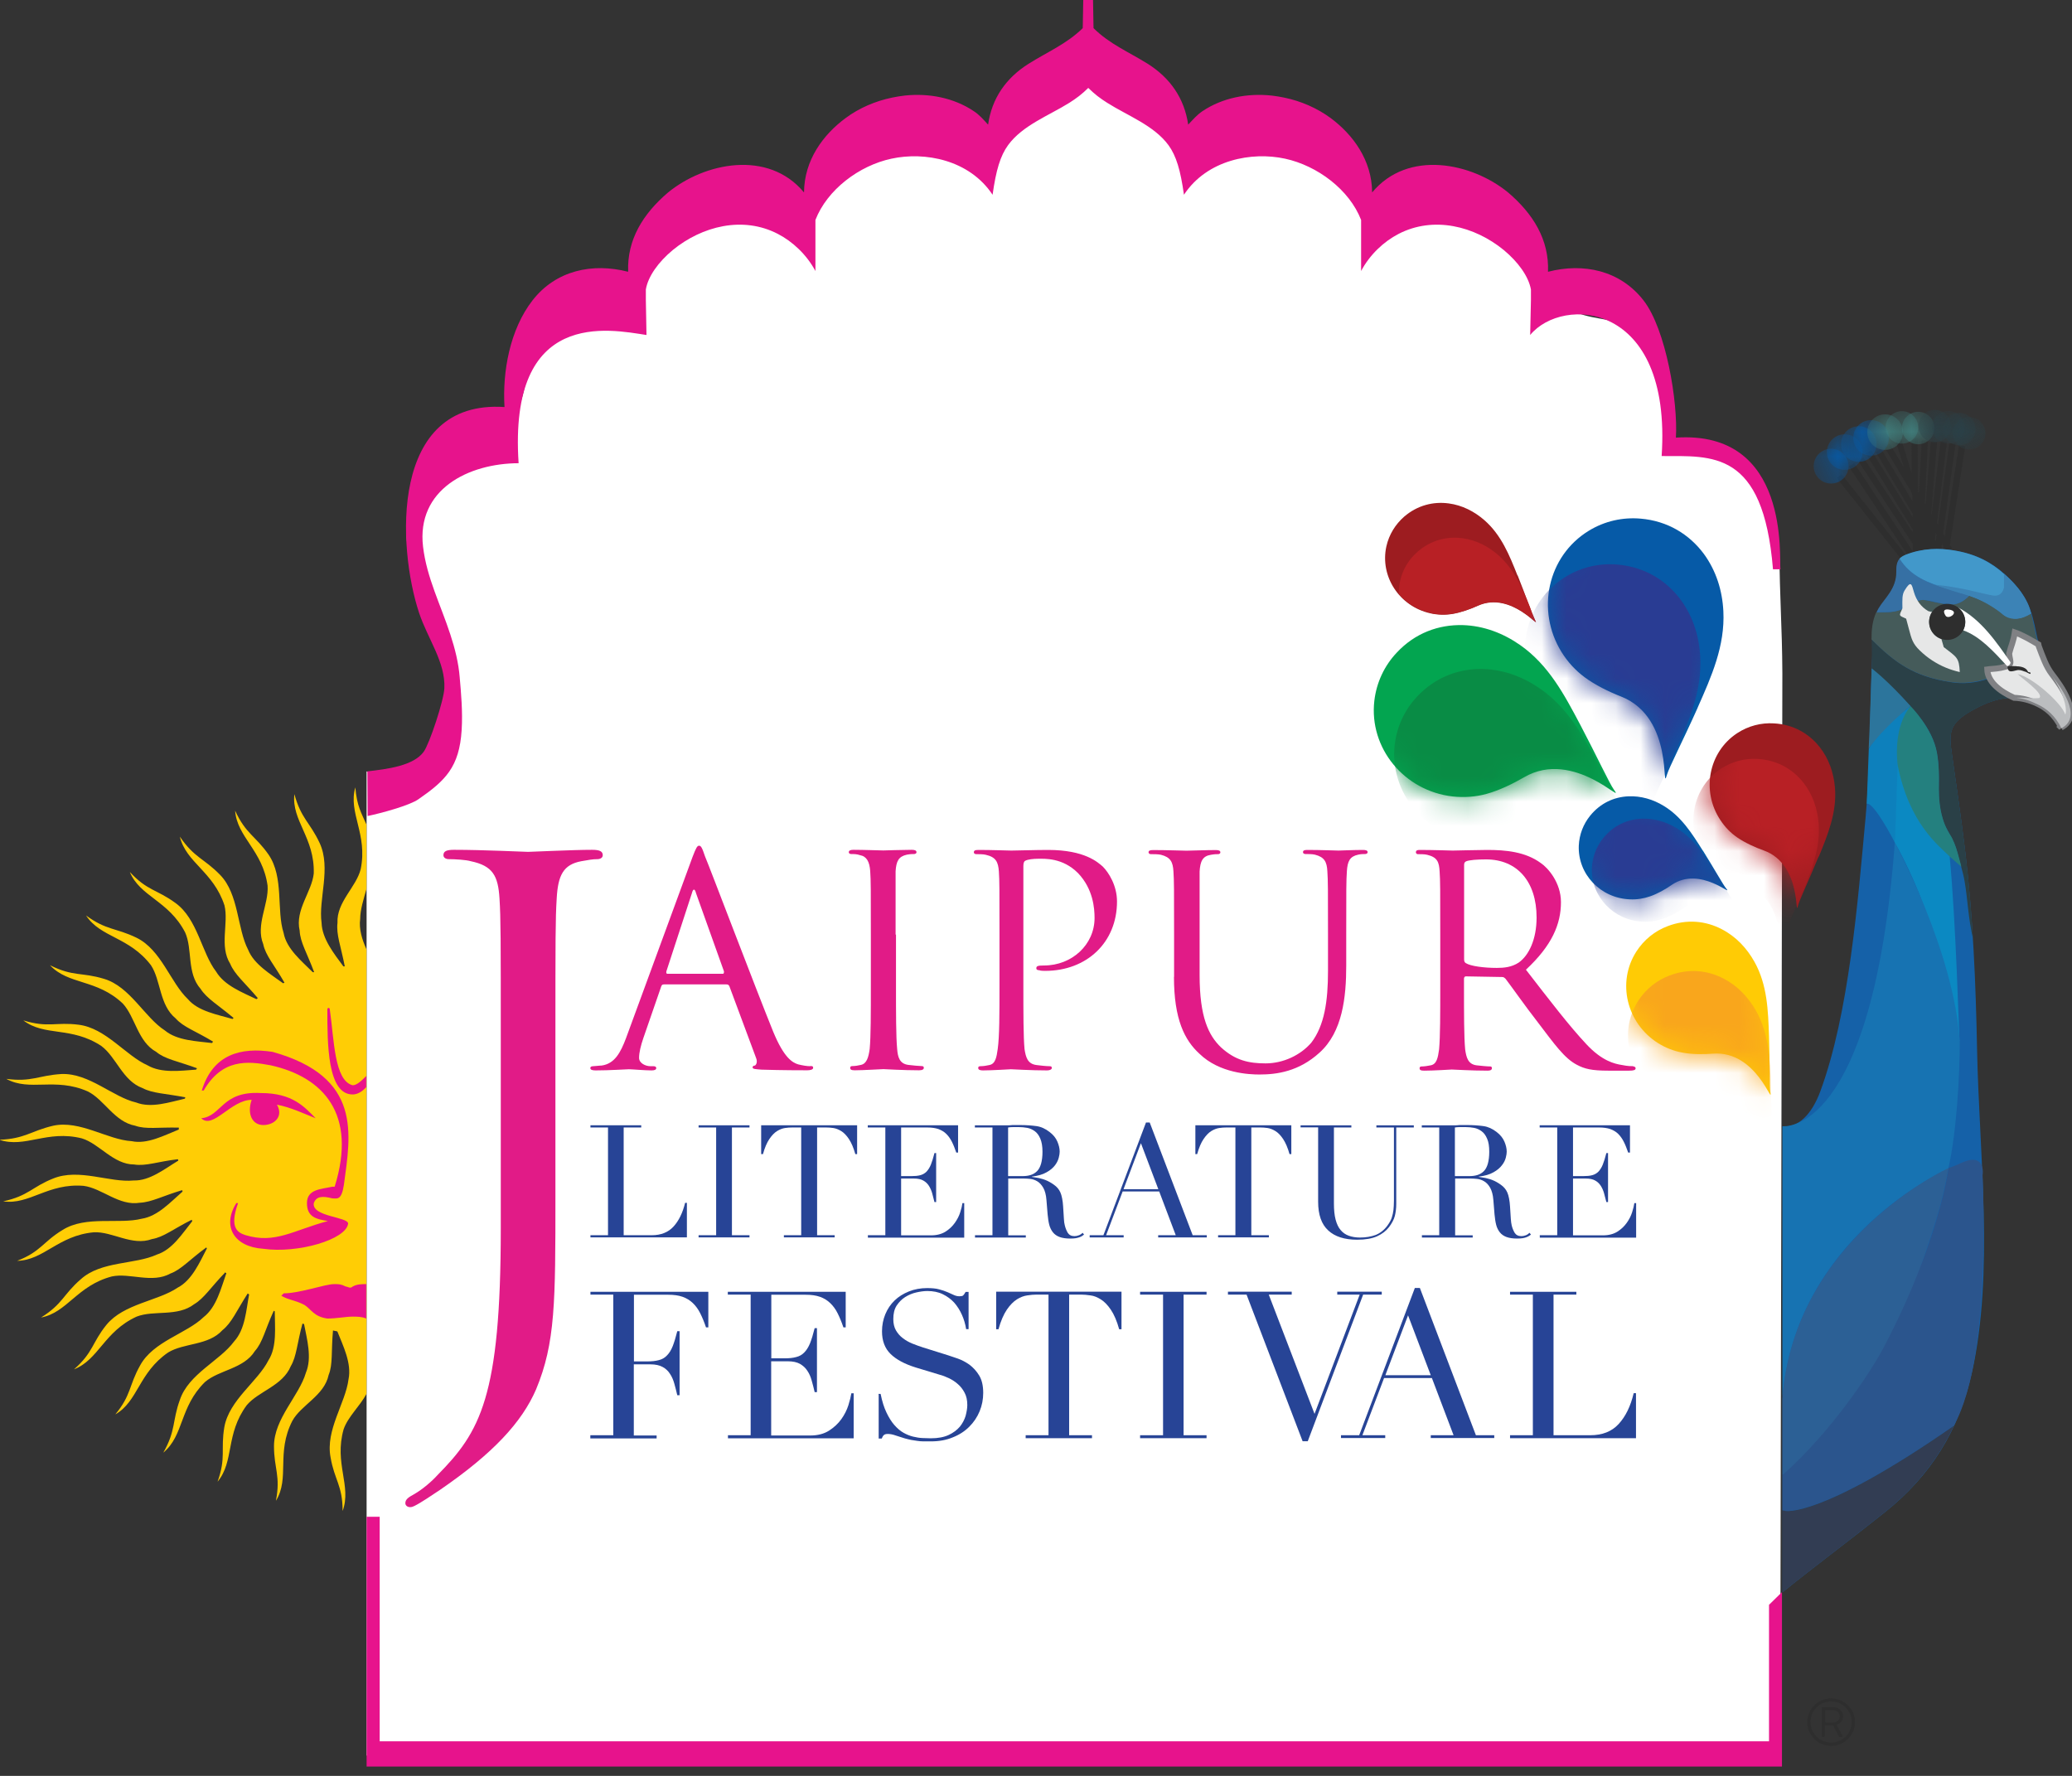 <svg xmlns="http://www.w3.org/2000/svg" width="84" height="72" viewBox="0 0 84 72" fill="none"><rect x="0" y="0" width="84" height="72" fill="#333333" stroke="none"/><g clip-path="url(#clip0_1410_4515)"><path fill-rule="evenodd" clip-rule="evenodd" d="M15.85 31.72C17.556 31.388 18.326 29.287 18.081 27.57C17.837 25.852 16.927 24.296 16.584 22.594C16.24 20.892 16.734 18.77 18.357 18.158C18.96 17.93 19.652 17.94 20.203 17.603C21.872 16.571 20.91 13.333 22.699 12.524C23.172 12.311 23.724 12.348 24.207 12.166C25.252 11.772 25.658 10.553 26.334 9.665C27.327 8.358 29.127 7.71 30.728 8.088C31.196 8.197 31.68 8.384 32.132 8.239C32.522 8.114 32.793 7.767 33.069 7.466C34.239 6.195 35.96 5.448 37.686 5.458C38.747 5.463 39.917 5.712 40.786 5.11C41.581 4.56 41.873 3.445 42.72 2.983C43.656 2.475 44.821 2.994 45.658 3.653C46.496 4.311 47.276 5.142 48.321 5.344C48.997 5.474 49.694 5.318 50.38 5.292C52.367 5.204 54.369 6.247 55.435 7.922C55.643 8.254 55.835 8.617 56.168 8.82C57 9.323 58.009 8.529 58.976 8.472C60.099 8.405 61.015 9.344 61.649 10.273C62.284 11.201 62.892 12.259 63.932 12.68C64.691 12.986 65.601 12.908 66.277 13.37C67.406 14.143 67.213 16.566 67.775 17.811C68.072 18.459 68.581 18.081 69.231 18.387C69.746 18.63 70.734 18.926 71.14 19.326C71.665 19.839 72.138 21.582 72.138 22.314C72.148 24.28 72.247 25.333 72.258 27.3L72.169 71.175H14.862V31.274L15.85 31.715V31.72Z" fill="white"></path><path fill-rule="evenodd" clip-rule="evenodd" d="M72.18 23.076C72.117 22.666 72.601 17.431 67.942 17.743C68.03 16.311 67.546 13.359 66.631 12.181C65.685 10.962 64.197 10.646 62.757 11.019C62.809 9.717 62.148 8.664 61.145 7.808C59.668 6.594 57.078 6.054 55.627 7.802C55.617 6.49 54.847 5.457 53.948 4.788C53.391 4.378 52.741 4.098 52.065 3.958C51.899 3.922 51.727 3.896 51.556 3.875C50.578 3.771 49.569 3.958 48.747 4.508C48.519 4.664 48.373 4.84 48.17 5.053C48.014 3.984 47.442 3.164 46.532 2.588C45.762 2.106 44.987 1.79 44.332 1.141L44.312 -0.011H44.114H43.916L43.895 1.141C43.24 1.784 42.46 2.106 41.696 2.588C40.781 3.164 40.209 3.989 40.058 5.053C39.855 4.835 39.709 4.659 39.48 4.508C38.659 3.958 37.65 3.771 36.672 3.875C36.501 3.896 36.329 3.922 36.163 3.958C35.487 4.098 34.831 4.378 34.28 4.788C33.375 5.457 32.606 6.485 32.595 7.802C31.144 6.054 28.555 6.594 27.078 7.808C26.074 8.664 25.414 9.717 25.466 11.019C24.02 10.646 22.538 10.957 21.586 12.181C20.671 13.359 20.364 15.071 20.453 16.503C15.788 16.192 16.11 22.189 16.989 24.845C17.343 25.909 18.066 26.853 18.014 27.906C17.993 28.394 17.421 30.137 17.177 30.479C16.766 31.045 15.72 31.18 14.894 31.273L14.904 33.084C15.45 32.97 16.604 32.658 16.963 32.404C18.055 31.647 18.622 31.102 18.716 29.598C18.763 28.85 18.69 28.077 18.638 27.476C18.591 26.874 18.445 26.298 18.258 25.727C17.863 24.513 17.301 23.424 17.151 22.168C16.875 19.844 18.991 18.786 21.025 18.78C20.604 12.482 24.717 13.354 26.209 13.582L26.183 12.171V11.735C26.272 11.206 26.693 10.62 27.275 10.137C28.461 9.167 30.115 8.747 31.534 9.483C32.138 9.795 32.705 10.329 33.058 10.988V8.918C33.531 7.694 34.826 6.713 36.142 6.433C37.483 6.142 39.293 6.469 40.24 7.896C40.38 6.9 40.552 6.319 40.869 5.883C41.456 5.079 42.528 4.684 43.355 4.166C43.49 4.083 43.62 3.989 43.75 3.891C43.875 3.792 43.994 3.688 44.114 3.569H44.124C44.244 3.688 44.364 3.792 44.488 3.891C44.618 3.989 44.748 4.083 44.883 4.166C45.71 4.69 46.782 5.084 47.369 5.883C47.687 6.319 47.858 6.9 47.998 7.896C48.94 6.469 50.755 6.142 52.096 6.433C53.412 6.718 54.707 7.694 55.18 8.918V10.988C55.529 10.329 56.095 9.795 56.699 9.483C58.123 8.747 59.777 9.167 60.963 10.137C61.545 10.62 61.966 11.201 62.065 11.735V12.171L62.034 13.582C63.339 11.989 67.785 12.192 67.364 18.49C69.398 18.5 71.483 18.22 71.878 23.081H72.211L72.18 23.076Z" fill="#E7138C"></path><path fill-rule="evenodd" clip-rule="evenodd" d="M12.325 53.671C12.444 54.298 12.657 55.045 12.402 55.653C12.127 56.597 11.108 57.515 11.108 58.63C11.108 59.554 11.383 59.829 11.186 60.846C11.758 59.922 11.186 58.905 11.851 57.608C12.205 56.96 13.146 56.586 13.323 55.746C13.5 55.315 13.422 54.786 13.5 53.941C13.557 53.961 13.619 53.961 13.677 53.982C13.911 54.568 14.264 55.274 14.129 55.922C14.009 56.882 13.188 57.982 13.401 59.082C13.557 60.005 13.89 60.218 13.89 61.261C14.264 60.239 13.536 59.336 13.931 57.946C14.108 57.437 14.581 57.022 14.857 56.514V38.49C14.68 38.096 14.545 37.666 14.602 37.256C14.602 36.882 14.737 36.472 14.857 36.042V33.432C14.659 32.981 14.462 32.669 14.405 31.922C14.108 32.96 14.914 33.806 14.623 35.237C14.446 35.964 13.64 36.571 13.682 37.416C13.625 37.889 13.817 38.355 13.978 39.18H13.921C13.547 38.672 13.058 38.065 13.037 37.416C12.902 36.457 13.432 35.201 12.959 34.179C12.564 33.334 12.21 33.199 11.934 32.197C11.815 33.276 12.761 33.961 12.72 35.414C12.642 36.161 11.955 36.882 12.148 37.728C12.168 38.2 12.444 38.63 12.735 39.414H12.678C12.226 38.962 11.617 38.47 11.498 37.826C11.201 36.903 11.518 35.57 10.889 34.651C10.359 33.889 9.964 33.811 9.532 32.867C9.61 33.946 10.65 34.475 10.848 35.907C10.905 36.654 10.354 37.494 10.671 38.278C10.77 38.75 11.123 39.123 11.534 39.844C11.513 39.844 11.492 39.865 11.477 39.865C10.967 39.492 10.296 39.097 10.062 38.511C9.61 37.65 9.688 36.254 8.924 35.471C8.274 34.802 7.883 34.786 7.291 33.92C7.545 34.978 8.648 35.331 9.1 36.706C9.277 37.432 8.882 38.355 9.334 39.077C9.511 39.507 9.922 39.839 10.452 40.467C10.432 40.488 10.416 40.488 10.395 40.509C9.823 40.234 9.1 39.959 8.762 39.393C8.17 38.63 8.014 37.256 7.109 36.607C6.36 36.057 5.97 36.12 5.263 35.352C5.673 36.353 6.833 36.509 7.504 37.8C7.816 38.485 7.561 39.445 8.133 40.093C8.388 40.488 8.84 40.742 9.47 41.271C9.449 41.292 9.428 41.313 9.428 41.313C8.82 41.136 8.034 41.002 7.618 40.509C6.911 39.839 6.537 38.506 5.533 38.018C4.685 37.608 4.316 37.723 3.489 37.116C4.077 38.018 5.237 37.977 6.121 39.134C6.531 39.761 6.453 40.742 7.124 41.292C7.436 41.645 7.93 41.8 8.638 42.231C8.617 42.252 8.617 42.267 8.596 42.288C7.967 42.21 7.181 42.19 6.687 41.78C5.861 41.251 5.273 39.995 4.212 39.684C3.307 39.409 2.974 39.606 2.028 39.134C2.777 39.938 3.916 39.684 4.977 40.685C5.486 41.235 5.585 42.236 6.334 42.646C6.687 42.942 7.197 43.02 7.987 43.31C7.967 43.331 7.967 43.352 7.946 43.367C7.317 43.409 6.552 43.523 5.98 43.191C5.096 42.797 4.29 41.681 3.188 41.546C2.262 41.427 1.95 41.681 0.946 41.37C1.81 42.034 2.891 41.603 4.108 42.407C4.717 42.859 4.971 43.819 5.777 44.114C6.188 44.332 6.703 44.332 7.509 44.488C7.509 44.509 7.509 44.529 7.488 44.545C6.88 44.685 6.131 44.939 5.523 44.7C4.576 44.483 3.614 43.502 2.496 43.544C1.55 43.601 1.295 43.876 0.255 43.741C1.217 44.27 2.22 43.663 3.557 44.249C4.228 44.581 4.639 45.484 5.481 45.64C5.913 45.795 6.422 45.697 7.249 45.717V45.795C6.661 46.029 5.97 46.402 5.341 46.267C4.358 46.21 3.24 45.406 2.158 45.64C1.232 45.858 1.019 46.169 -0.026 46.21C1.014 46.563 1.903 45.8 3.318 46.153C4.025 46.366 4.597 47.212 5.439 47.212C5.913 47.289 6.401 47.092 7.207 46.999C7.228 47.02 7.228 47.04 7.228 47.056C6.677 47.388 6.069 47.881 5.419 47.86C4.457 47.959 3.198 47.352 2.153 47.782C1.31 48.114 1.149 48.488 0.13 48.706C1.191 48.861 1.94 47.959 3.39 48.078C4.139 48.176 4.826 48.903 5.668 48.763C6.141 48.742 6.594 48.488 7.379 48.254C7.4 48.275 7.4 48.296 7.4 48.311C6.927 48.721 6.396 49.313 5.746 49.411C4.821 49.645 3.484 49.276 2.543 49.863C1.737 50.35 1.659 50.745 0.697 51.118C1.778 51.097 2.35 50.096 3.801 49.961C4.55 49.92 5.356 50.532 6.162 50.236C6.635 50.158 7.025 49.826 7.774 49.453C7.774 49.474 7.795 49.494 7.795 49.51C7.4 49.998 6.989 50.667 6.36 50.864C5.476 51.274 4.098 51.118 3.276 51.865C2.569 52.472 2.548 52.867 1.664 53.416C2.725 53.219 3.12 52.125 4.535 51.751C5.263 51.596 6.167 52.047 6.911 51.632C7.343 51.476 7.696 51.061 8.367 50.573C8.367 50.594 8.388 50.615 8.388 50.615C8.091 51.186 7.779 51.907 7.207 52.203C6.401 52.752 5.023 52.851 4.316 53.712C3.728 54.438 3.786 54.828 3 55.518C4.004 55.123 4.217 53.987 5.538 53.38C6.245 53.105 7.192 53.401 7.878 52.872C8.274 52.638 8.549 52.187 9.137 51.58C9.137 51.601 9.158 51.616 9.178 51.616C8.96 52.223 8.783 52.991 8.253 53.401C7.566 54.07 6.209 54.381 5.679 55.362C5.226 56.166 5.325 56.56 4.675 57.344C5.601 56.815 5.616 55.658 6.817 54.833C7.467 54.438 8.45 54.558 9.017 53.93C9.392 53.634 9.589 53.147 10.042 52.441C10.062 52.462 10.083 52.462 10.099 52.483C9.979 53.11 9.943 53.894 9.49 54.387C8.918 55.17 7.644 55.699 7.291 56.758C6.979 57.619 7.135 57.992 6.62 58.895C7.467 58.19 7.27 57.053 8.31 56.031C8.882 55.538 9.88 55.502 10.333 54.776C10.65 54.423 10.744 53.914 11.097 53.147C11.118 53.147 11.139 53.167 11.139 53.167C11.139 53.795 11.238 54.599 10.884 55.149C10.452 56.011 9.293 56.758 9.095 57.857C8.939 58.781 9.173 59.092 8.82 60.073C9.506 59.248 9.132 58.153 10 56.975C10.473 56.405 11.456 56.192 11.789 55.388C12.023 54.994 12.044 54.464 12.262 53.66C12.262 53.66 12.276 53.667 12.304 53.681" fill="#FFCD05"></path><path fill-rule="evenodd" clip-rule="evenodd" d="M8.159 45.338C8.986 45.26 8.986 44.223 10.577 44.316C11.877 44.316 12.345 44.887 12.798 45.338C12.345 45.162 11.773 44.887 11.227 44.788C11.503 45.26 11.129 45.613 10.676 45.613C10.224 45.613 10.005 45.162 10.203 44.591C9.36 44.591 8.632 45.805 8.159 45.338Z" fill="#EA128A"></path><path fill-rule="evenodd" clip-rule="evenodd" d="M9.574 48.789C9.002 49.712 9.475 50.553 10.676 50.63C12.07 50.828 14.035 50.257 14.113 49.608C14.113 49.333 12.642 49.333 12.72 48.783C12.819 48.488 13.094 48.488 13.469 48.586C13.666 48.586 13.843 48.685 13.942 48.036C14.217 45.977 14.691 43.663 11.05 42.646C9.756 42.449 8.632 42.745 8.18 44.213H8.258C9.007 42.921 10.026 43.014 10.973 43.191C13.094 43.663 14.493 45.152 13.567 48.114H13.469C13.016 48.213 12.444 48.213 12.444 48.778C12.444 49.344 12.819 49.427 13.292 49.505C11.898 49.878 11.149 50.444 9.948 50.075C9.652 49.977 9.282 49.8 9.652 48.778H9.574V48.789Z" fill="#EA128A"></path><path fill-rule="evenodd" clip-rule="evenodd" d="M14.847 52.062C14.67 52.062 14.473 52.062 14.296 52.161C14.197 52.259 14.098 52.161 14.02 52.161C13.822 52.062 13.744 52.062 13.547 52.062C13.172 52.062 12.153 52.436 11.503 52.436L11.404 52.534C11.701 52.711 11.976 52.711 12.345 52.908C12.621 53.084 12.72 53.38 13.271 53.458C13.646 53.458 14.02 53.38 14.296 53.38C14.473 53.38 14.67 53.38 14.847 53.458V52.067V52.062Z" fill="#EA128A"></path><path fill-rule="evenodd" clip-rule="evenodd" d="M14.847 44.077C14.67 44.275 14.473 44.373 14.296 44.373C13.271 44.373 13.271 42.313 13.271 40.923C13.271 40.845 13.37 40.845 13.37 40.923C13.547 42.137 13.547 43.808 14.296 44C14.473 44 14.67 43.803 14.847 43.626V44.077Z" fill="#EA128A"></path><path fill-rule="evenodd" clip-rule="evenodd" d="M71.717 65.064L72.242 64.55V71.621H72.237H71.717H15.393H14.862V70.599V61.494H15.393V70.599H71.717V65.064Z" fill="#E7138C"></path><path fill-rule="evenodd" clip-rule="evenodd" d="M22.517 42.143C22.517 38.018 22.517 37.261 22.569 36.426C22.621 35.481 22.84 35.051 23.568 34.916C23.864 34.864 24.025 34.833 24.218 34.833C24.327 34.833 24.436 34.781 24.436 34.672C24.436 34.511 24.301 34.454 24.005 34.454C23.219 34.454 21.545 34.537 21.41 34.537C21.274 34.537 19.6 34.454 18.409 34.454C18.113 34.454 17.977 34.506 17.977 34.672C17.977 34.781 18.087 34.833 18.196 34.833C18.44 34.833 18.898 34.859 19.085 34.916C19.979 35.103 20.193 35.507 20.25 36.426C20.302 37.261 20.302 38.018 20.302 42.143V49.8C20.302 56.649 19.465 58.054 17.733 59.808C17.515 60.052 17.14 60.374 16.812 60.566C16.568 60.7 16.433 60.783 16.433 60.944C16.433 61.053 16.542 61.105 16.62 61.105C16.698 61.105 16.755 61.079 16.807 61.053C17.078 60.918 17.509 60.623 17.837 60.405C20 58.921 21.16 57.655 21.732 56.332C22.517 54.444 22.517 52.799 22.517 48.508V42.143Z" fill="#E11B87"></path><path d="M32.845 43.227C32.725 43.227 32.554 43.201 32.361 43.154C32.122 43.081 31.784 42.889 31.347 41.831C30.624 40.051 28.768 35.154 28.581 34.718C28.461 34.355 28.414 34.288 28.341 34.288C28.269 34.288 28.222 34.36 28.076 34.744L25.377 42.096C25.159 42.672 24.92 43.128 24.389 43.201C24.296 43.201 24.124 43.227 24.051 43.227C23.978 43.227 23.932 43.253 23.932 43.299C23.932 43.372 24.004 43.398 24.15 43.398C24.727 43.398 25.377 43.351 25.497 43.351C25.616 43.351 26.147 43.398 26.412 43.398C26.532 43.398 26.605 43.372 26.605 43.299C26.605 43.253 26.558 43.227 26.485 43.227H26.365C26.173 43.227 25.908 43.107 25.908 42.889C25.908 42.672 25.98 42.386 26.079 42.096L26.802 40.005C26.828 39.932 26.849 39.911 26.922 39.911H29.449C29.522 39.911 29.543 39.937 29.569 39.984L30.65 42.889C30.723 43.061 30.65 43.18 30.604 43.201C30.557 43.201 30.51 43.227 30.51 43.273C30.51 43.346 30.63 43.346 30.869 43.367C31.685 43.393 32.554 43.393 32.725 43.393C32.845 43.393 32.965 43.367 32.965 43.294C32.965 43.221 32.918 43.221 32.845 43.221M29.303 39.481H27.041C27.041 39.481 26.995 39.455 27.015 39.382L28.05 36.212C28.097 36.02 28.17 36.02 28.217 36.212L29.35 39.382C29.35 39.429 29.35 39.481 29.303 39.481Z" fill="#E11B87"></path><path fill-rule="evenodd" clip-rule="evenodd" d="M36.308 37.894V35.326C36.334 34.916 36.428 34.724 36.766 34.651C36.911 34.625 36.984 34.625 37.057 34.625C37.104 34.625 37.156 34.599 37.156 34.553C37.156 34.48 37.083 34.454 36.964 34.454C36.605 34.454 35.856 34.48 35.809 34.48C35.736 34.48 34.993 34.454 34.603 34.454C34.483 34.454 34.41 34.48 34.41 34.553C34.41 34.599 34.457 34.625 34.504 34.625C34.603 34.625 34.743 34.625 34.868 34.672C35.133 34.719 35.253 34.937 35.279 35.321C35.305 35.704 35.305 36.042 35.305 37.889V39.953C35.305 41.084 35.305 42.018 35.258 42.527C35.211 42.864 35.138 43.129 34.899 43.175C34.8 43.201 34.66 43.222 34.561 43.222C34.488 43.222 34.467 43.248 34.467 43.294C34.467 43.367 34.514 43.393 34.66 43.393C34.998 43.393 35.741 43.346 35.814 43.346C35.861 43.346 36.61 43.393 37.26 43.393C37.406 43.393 37.452 43.346 37.452 43.294C37.452 43.243 37.426 43.222 37.359 43.222C37.265 43.222 37 43.196 36.828 43.175C36.469 43.129 36.397 42.864 36.371 42.527C36.324 42.023 36.324 41.084 36.324 39.953V37.889L36.308 37.894Z" fill="#E11B87"></path><path fill-rule="evenodd" clip-rule="evenodd" d="M40.52 39.958C40.52 41.089 40.52 42.023 40.448 42.532C40.401 42.869 40.354 43.133 40.11 43.18C39.99 43.206 39.87 43.227 39.751 43.227C39.678 43.227 39.657 43.253 39.657 43.299C39.657 43.372 39.73 43.398 39.85 43.398C40.214 43.398 40.957 43.351 40.983 43.351C41.056 43.351 41.8 43.398 42.45 43.398C42.569 43.398 42.642 43.351 42.642 43.299C42.642 43.248 42.616 43.227 42.549 43.227C42.429 43.227 42.164 43.201 42.018 43.18C41.659 43.133 41.587 42.869 41.535 42.532C41.488 42.028 41.488 41.089 41.488 39.958V35.108C41.488 34.988 41.514 34.916 41.581 34.89C41.675 34.843 41.893 34.817 42.086 34.817C42.351 34.817 43.074 34.77 43.698 35.393C44.322 36.041 44.374 36.835 44.374 37.219C44.374 38.298 43.459 39.144 42.325 39.144C42.06 39.144 42.013 39.17 42.013 39.263C42.013 39.31 42.06 39.336 42.133 39.336C42.179 39.362 42.325 39.362 42.372 39.362C44.057 39.362 45.284 38.21 45.284 36.55C45.284 35.901 44.946 35.372 44.707 35.133C44.514 34.967 43.984 34.459 42.491 34.459C41.961 34.459 41.264 34.485 40.999 34.485C40.905 34.485 40.203 34.459 39.673 34.459C39.527 34.459 39.48 34.485 39.48 34.558C39.48 34.604 39.527 34.63 39.579 34.63C39.678 34.63 39.87 34.63 39.964 34.656C40.375 34.749 40.468 34.947 40.495 35.331C40.52 35.715 40.52 36.052 40.52 37.899V39.964V39.958Z" fill="#E11B87"></path><path fill-rule="evenodd" clip-rule="evenodd" d="M47.593 39.6C47.593 41.328 48.025 42.174 48.628 42.724C49.444 43.517 50.651 43.564 51.062 43.564C51.758 43.564 52.653 43.445 53.495 42.677C54.431 41.836 54.577 40.42 54.577 39.144V37.894C54.577 36.041 54.577 35.709 54.603 35.325C54.629 34.916 54.722 34.724 55.06 34.651C55.18 34.625 55.253 34.625 55.346 34.625C55.393 34.625 55.445 34.599 55.445 34.552C55.445 34.48 55.373 34.459 55.253 34.459C54.889 34.459 54.338 34.485 54.265 34.485C54.192 34.485 53.542 34.459 52.991 34.459C52.871 34.459 52.824 34.485 52.824 34.552C52.824 34.599 52.871 34.625 52.923 34.625C53.017 34.625 53.209 34.625 53.308 34.651C53.693 34.749 53.792 34.941 53.812 35.325C53.838 35.709 53.838 36.047 53.838 37.899V39.367C53.838 40.591 53.693 41.577 53.162 42.272C52.731 42.775 52.029 43.113 51.306 43.113C50.63 43.113 50.079 42.993 49.501 42.464C48.997 41.982 48.633 41.24 48.633 39.533V35.331C48.659 34.921 48.752 34.708 49.091 34.656C49.236 34.63 49.309 34.63 49.382 34.63C49.429 34.63 49.475 34.604 49.475 34.558C49.475 34.485 49.403 34.464 49.283 34.464C48.924 34.464 48.222 34.49 48.102 34.49C48.009 34.49 47.286 34.464 46.756 34.464C46.61 34.464 46.563 34.49 46.563 34.558C46.563 34.604 46.61 34.63 46.657 34.63C46.756 34.63 46.969 34.63 47.068 34.656C47.453 34.755 47.551 34.947 47.572 35.331C47.598 35.715 47.598 36.052 47.598 37.904V39.611L47.593 39.6Z" fill="#E11B87"></path><path d="M66.22 43.227C66.147 43.227 65.981 43.227 65.763 43.18C65.451 43.133 64.946 43.014 64.317 42.34C63.62 41.598 62.825 40.56 61.862 39.315C62.923 38.329 63.282 37.463 63.282 36.576C63.282 35.782 62.752 35.18 62.461 34.988C61.837 34.532 61.041 34.459 60.292 34.459C59.933 34.459 59.013 34.485 58.893 34.485C58.846 34.485 58.097 34.459 57.546 34.459C57.447 34.459 57.401 34.485 57.401 34.558C57.401 34.604 57.447 34.63 57.473 34.63C57.572 34.63 57.76 34.63 57.858 34.656C58.269 34.755 58.342 34.947 58.363 35.331C58.389 35.715 58.389 36.052 58.389 37.904V39.969C58.389 41.1 58.389 42.033 58.342 42.542C58.295 42.879 58.248 43.144 58.004 43.191C57.884 43.216 57.739 43.237 57.645 43.237C57.572 43.237 57.551 43.263 57.551 43.31C57.551 43.382 57.598 43.408 57.744 43.408C58.103 43.408 58.852 43.362 58.852 43.362C58.924 43.362 59.668 43.408 60.318 43.408C60.438 43.408 60.484 43.362 60.484 43.31C60.484 43.258 60.458 43.237 60.412 43.237C60.292 43.237 60.027 43.211 59.855 43.191C59.517 43.144 59.444 42.879 59.398 42.542C59.351 42.039 59.351 41.1 59.351 39.969V39.678C59.351 39.632 59.377 39.585 59.423 39.585L60.89 39.611C60.963 39.611 60.984 39.637 61.036 39.683C61.275 39.995 61.831 40.788 62.336 41.437C63.012 42.324 63.417 42.905 63.927 43.17C64.239 43.336 64.53 43.408 65.201 43.408H66.043C66.236 43.408 66.309 43.382 66.309 43.31C66.309 43.263 66.262 43.237 66.21 43.237M61.571 39.025C61.28 39.216 60.968 39.242 60.682 39.242C60.152 39.242 59.621 39.17 59.429 39.05C59.382 39.025 59.356 38.978 59.356 38.905V35.061C59.356 34.988 59.382 34.941 59.45 34.916C59.569 34.869 59.881 34.843 60.245 34.843C61.498 34.843 62.294 35.73 62.294 37.198C62.294 38.085 61.982 38.734 61.571 39.025Z" fill="#E11B87"></path><path fill-rule="evenodd" clip-rule="evenodd" d="M61.525 23.326C61.878 24.208 62.128 24.955 62.227 25.131C62.513 25.634 61.301 23.938 59.912 24.56C59.6 24.701 59.221 24.835 58.883 24.892C58.597 24.939 58.29 24.934 57.988 24.866C56.73 24.586 55.934 23.367 56.205 22.148C56.314 21.666 56.574 21.256 56.922 20.95C57.463 20.483 58.108 20.327 58.732 20.41C59.283 20.483 59.772 20.737 60.178 21.09C60.864 21.691 61.192 22.506 61.519 23.331" fill="#9D1C20"></path><path d="M57.993 24.856C58.295 24.924 58.597 24.929 58.888 24.882C59.226 24.83 59.605 24.695 59.918 24.55C61.077 24.026 62.117 25.131 62.258 25.209C62.237 25.157 62.216 25.105 62.195 25.048C62.148 24.95 62.086 24.789 62.013 24.581C61.706 23.813 61.379 23.066 60.734 22.501C60.328 22.148 59.84 21.894 59.288 21.821C58.664 21.738 58.02 21.894 57.479 22.361C57.125 22.667 56.865 23.077 56.761 23.559C56.719 23.73 56.709 23.907 56.709 24.078C57.026 24.451 57.468 24.732 57.993 24.846" fill="#B82025"></path><path fill-rule="evenodd" clip-rule="evenodd" d="M68.826 28.69C68.228 30.028 67.666 31.113 67.578 31.413C67.333 32.275 67.91 29.099 65.716 28.238C65.222 28.046 64.665 27.771 64.239 27.455C63.875 27.185 63.558 26.843 63.303 26.433C62.258 24.736 62.746 22.542 64.4 21.525C65.055 21.12 65.794 20.965 66.511 21.027C67.609 21.12 68.482 21.665 69.065 22.443C69.574 23.133 69.824 23.943 69.866 24.778C69.938 26.189 69.382 27.429 68.826 28.684" fill="#065AA7"></path><mask id="mask0_1410_4515" style="mask-type:luminance" maskUnits="userSpaceOnUse" x="62" y="21" width="8" height="11"><path d="M64.406 21.526C62.752 22.542 62.263 24.742 63.308 26.433C63.563 26.843 63.88 27.186 64.244 27.456C64.671 27.772 65.227 28.047 65.721 28.239C67.91 29.1 67.333 32.275 67.583 31.414C67.671 31.113 68.233 30.029 68.831 28.69C69.393 27.435 69.949 26.195 69.876 24.784C69.835 23.948 69.585 23.134 69.075 22.449C68.498 21.666 67.624 21.126 66.522 21.027C66.423 21.017 66.319 21.017 66.22 21.017C65.602 21.017 64.972 21.183 64.411 21.526" fill="white"></path></mask><g mask="url(#mask0_1410_4515)"><path fill-rule="evenodd" clip-rule="evenodd" d="M67.89 30.552C67.292 31.891 66.73 32.975 66.642 33.276C66.397 34.137 66.975 30.962 64.78 30.101C64.286 29.909 63.73 29.634 63.303 29.318C62.939 29.048 62.622 28.706 62.367 28.296C61.322 26.599 61.811 24.405 63.464 23.388C64.12 22.983 64.858 22.828 65.576 22.89C66.673 22.983 67.547 23.528 68.129 24.306C68.639 24.996 68.888 25.805 68.93 26.641C69.003 28.052 68.446 29.292 67.89 30.547" fill="#293C93"></path></g><path fill-rule="evenodd" clip-rule="evenodd" d="M64.052 29.359C64.733 30.651 65.243 31.756 65.425 32.01C65.95 32.731 63.812 30.329 61.79 31.512C61.332 31.777 60.776 32.047 60.266 32.187C59.834 32.306 59.366 32.342 58.893 32.291C56.922 32.067 55.497 30.329 55.716 28.415C55.804 27.657 56.132 26.983 56.621 26.464C57.369 25.66 58.331 25.318 59.304 25.344C60.157 25.37 60.947 25.676 61.628 26.153C62.783 26.962 63.417 28.161 64.057 29.37" fill="#03A550"></path><mask id="mask1_1410_4515" style="mask-type:luminance" maskUnits="userSpaceOnUse" x="55" y="25" width="11" height="8"><path d="M56.615 26.459C56.127 26.983 55.794 27.653 55.711 28.415C55.492 30.33 56.917 32.068 58.888 32.291C59.366 32.343 59.829 32.306 60.261 32.187C60.77 32.047 61.327 31.782 61.785 31.512C62.866 30.88 63.979 31.274 64.702 31.663C65.331 32.005 65.664 32.348 65.419 32.011C65.237 31.756 64.728 30.651 64.047 29.359C63.407 28.151 62.773 26.952 61.618 26.143C60.937 25.666 60.146 25.359 59.294 25.334C59.257 25.334 59.226 25.334 59.19 25.334C58.254 25.334 57.338 25.686 56.615 26.454" fill="white"></path></mask><g mask="url(#mask1_1410_4515)"><path fill-rule="evenodd" clip-rule="evenodd" d="M64.879 31.139C65.56 32.431 66.07 33.536 66.251 33.79C66.777 34.511 64.639 32.109 62.617 33.292C62.159 33.557 61.602 33.826 61.093 33.967C60.661 34.086 60.193 34.122 59.72 34.07C57.749 33.847 56.324 32.109 56.543 30.195C56.631 29.437 56.959 28.763 57.447 28.244C58.196 27.445 59.158 27.098 60.131 27.123C60.984 27.149 61.774 27.456 62.455 27.933C63.61 28.742 64.244 29.941 64.884 31.149" fill="#098C45"></path></g><path fill-rule="evenodd" clip-rule="evenodd" d="M69.039 34.49C69.502 35.232 69.855 35.87 69.975 36.015C70.318 36.425 68.94 35.081 67.775 35.875C67.515 36.057 67.193 36.239 66.891 36.342C66.636 36.43 66.361 36.477 66.075 36.462C64.884 36.415 63.958 35.44 64.005 34.283C64.026 33.826 64.192 33.411 64.463 33.074C64.879 32.56 65.435 32.311 66.017 32.285C66.527 32.264 67.016 32.41 67.442 32.669C68.165 33.105 68.597 33.795 69.034 34.49" fill="#065AA7"></path><mask id="mask2_1410_4515" style="mask-type:luminance" maskUnits="userSpaceOnUse" x="64" y="32" width="7" height="5"><path d="M66.023 32.285C65.44 32.311 64.879 32.56 64.468 33.074C64.198 33.406 64.031 33.826 64.01 34.283C63.963 35.44 64.889 36.415 66.08 36.462C66.366 36.472 66.642 36.43 66.896 36.342C67.193 36.239 67.515 36.052 67.78 35.875C68.415 35.44 69.122 35.647 69.569 35.86C69.939 36.031 70.131 36.202 69.975 36.021C69.855 35.875 69.502 35.237 69.039 34.495C68.602 33.8 68.171 33.11 67.448 32.674C67.047 32.436 66.595 32.29 66.122 32.29C66.09 32.29 66.054 32.29 66.023 32.29" fill="white"></path></mask><g mask="url(#mask2_1410_4515)"><path fill-rule="evenodd" clip-rule="evenodd" d="M69.569 35.398C70.032 36.14 70.386 36.778 70.505 36.923C70.849 37.333 69.471 35.989 68.306 36.783C68.046 36.965 67.723 37.146 67.421 37.25C67.167 37.338 66.891 37.385 66.605 37.369C65.414 37.323 64.489 36.342 64.535 35.19C64.556 34.734 64.723 34.319 64.993 33.981C65.409 33.468 65.966 33.219 66.548 33.193C67.058 33.172 67.546 33.317 67.973 33.577C68.696 34.013 69.127 34.703 69.564 35.398" fill="#293C93"></path></g><path fill-rule="evenodd" clip-rule="evenodd" d="M73.724 34.734C73.329 35.699 72.95 36.488 72.897 36.706C72.742 37.323 73.085 35.051 71.504 34.48C71.15 34.355 70.745 34.169 70.433 33.956C70.167 33.774 69.933 33.536 69.746 33.25C68.961 32.068 69.268 30.49 70.422 29.728C70.88 29.427 71.4 29.297 71.915 29.328C72.7 29.37 73.334 29.738 73.766 30.283C74.146 30.76 74.338 31.336 74.39 31.927C74.473 32.934 74.104 33.831 73.735 34.734" fill="#9D1C20"></path><mask id="mask3_1410_4515" style="mask-type:luminance" maskUnits="userSpaceOnUse" x="69" y="29" width="6" height="8"><path d="M70.417 29.722C69.263 30.485 68.961 32.062 69.741 33.245C69.928 33.53 70.167 33.769 70.427 33.95C70.739 34.168 71.14 34.35 71.499 34.48C73.079 35.045 72.736 37.323 72.892 36.7C72.95 36.482 73.324 35.699 73.719 34.729C74.094 33.821 74.463 32.923 74.374 31.922C74.322 31.331 74.13 30.755 73.75 30.277C73.319 29.733 72.689 29.364 71.899 29.323C71.852 29.323 71.805 29.323 71.764 29.323C71.296 29.323 70.828 29.453 70.406 29.727" fill="white"></path></mask><g mask="url(#mask3_1410_4515)"><path fill-rule="evenodd" clip-rule="evenodd" d="M73.064 36.176C72.668 37.141 72.289 37.93 72.237 38.148C72.081 38.765 72.424 36.493 70.843 35.922C70.49 35.792 70.084 35.611 69.772 35.398C69.507 35.216 69.273 34.978 69.085 34.692C68.3 33.509 68.607 31.932 69.761 31.17C70.219 30.869 70.739 30.739 71.254 30.77C72.039 30.812 72.674 31.18 73.105 31.725C73.485 32.202 73.677 32.778 73.729 33.369C73.812 34.376 73.443 35.273 73.074 36.176" fill="#B82025"></path></g><path fill-rule="evenodd" clip-rule="evenodd" d="M71.717 41.998C71.753 43.108 71.733 44.031 71.769 44.265C71.888 44.929 71.228 42.584 69.45 42.719C69.049 42.75 68.576 42.75 68.186 42.672C67.853 42.61 67.52 42.48 67.213 42.288C65.939 41.479 65.544 39.824 66.335 38.584C66.647 38.096 67.094 37.743 67.603 37.551C68.383 37.251 69.158 37.334 69.808 37.676C70.386 37.977 70.823 38.449 71.129 38.999C71.649 39.933 71.68 40.965 71.717 42.003" fill="#FFCB05"></path><mask id="mask4_1410_4515" style="mask-type:luminance" maskUnits="userSpaceOnUse" x="65" y="37" width="7" height="8"><path d="M67.609 37.546C67.099 37.743 66.652 38.091 66.34 38.579C65.555 39.813 65.945 41.474 67.219 42.283C67.526 42.48 67.858 42.605 68.191 42.667C68.586 42.739 69.06 42.745 69.455 42.713C70.256 42.651 70.833 43.097 71.213 43.544C71.67 44.083 71.842 44.628 71.774 44.26C71.733 44.026 71.753 43.102 71.717 41.992C71.681 40.955 71.649 39.928 71.129 38.988C70.823 38.433 70.386 37.966 69.808 37.666C69.429 37.468 69.013 37.359 68.576 37.359C68.259 37.359 67.931 37.416 67.604 37.541" fill="white"></path></mask><g mask="url(#mask4_1410_4515)"><path fill-rule="evenodd" clip-rule="evenodd" d="M71.79 44C71.826 45.11 71.805 46.034 71.842 46.267C71.961 46.931 71.301 44.586 69.522 44.721C69.122 44.752 68.649 44.752 68.259 44.675C67.926 44.612 67.593 44.483 67.286 44.291C66.012 43.481 65.617 41.826 66.407 40.586C66.719 40.099 67.167 39.746 67.676 39.554C68.456 39.253 69.231 39.336 69.881 39.678C70.458 39.979 70.895 40.451 71.202 41.001C71.722 41.935 71.753 42.962 71.79 44.005" fill="#F9A61C"></path></g><path d="M74.66 19.227L77.333 22.589C77.255 22.646 77.208 22.719 77.177 22.797L74.463 19.383L74.665 19.222L74.66 19.227ZM77.073 17.79L77.5 19.186L77.489 17.764H77.744L77.76 19.943L77.796 20.005L77.905 17.852L78.16 17.863L78.035 20.4L78.066 20.446L78.274 17.894L78.529 17.915L78.295 20.825L78.311 20.851L78.675 17.889L78.93 17.92L78.524 21.209L78.566 21.276L79.023 17.966L79.278 18.003L78.774 21.629L78.841 21.749L79.418 18.049L79.673 18.086L79.049 22.091L79.138 22.236L79.075 22.278C78.961 22.267 78.873 22.273 78.769 22.267L78.789 22.148L78.727 22.039L78.696 22.267H78.633C78.571 22.267 78.514 22.273 78.457 22.278L78.384 22.288H78.379C78.321 22.293 78.269 22.304 78.212 22.309C77.994 22.345 77.765 22.407 77.541 22.496C77.526 22.501 77.51 22.506 77.5 22.511C77.458 22.532 77.422 22.553 77.385 22.573L74.951 18.911L75.165 18.771L77.546 22.35V22.055L75.331 18.688L75.544 18.548L77.541 21.583V21.463L75.638 18.381L75.856 18.247L77.541 20.97V20.825L76.038 18.319L76.257 18.19L77.531 20.322V20.078L77.494 19.959L76.387 18.117L76.605 17.987L77.182 18.942L76.85 17.868L77.094 17.795L77.073 17.79ZM78.014 20.861L78.025 20.903V20.887L78.014 20.861ZM78.472 21.624L78.441 21.884L78.472 21.935L78.508 21.681L78.472 21.624Z" fill="#2E2E2E"></path><path fill-rule="evenodd" clip-rule="evenodd" d="M83.569 29.499C83.308 28.98 82.971 28.705 82.596 28.529C81.629 28.067 80.776 28.342 79.96 28.794C78.992 29.333 79.003 29.712 79.138 30.63C79.32 31.891 79.502 33.152 79.658 34.423C79.986 37.131 80.1 39.849 80.152 42.568C80.235 46.786 80.854 51.574 79.939 55.673C79.419 57.992 78.269 59.823 76.434 61.292C75.061 62.391 73.641 63.445 72.268 64.55V45.665C72.892 45.733 73.444 45.193 73.792 44.259C74.962 41.094 75.316 36.56 75.633 33.131C75.768 31.652 75.794 30.174 75.831 28.716C75.846 28.098 75.862 27.486 75.893 26.879C75.934 25.987 75.789 25.333 76.174 24.669C76.408 24.27 76.902 23.881 76.891 23.191C76.886 22.853 76.928 22.63 77.276 22.495C77.963 22.226 78.639 22.22 79.226 22.319C80.131 22.464 80.755 22.817 81.26 23.268C81.988 23.927 82.279 24.415 82.482 25.338C82.544 25.629 82.606 25.919 82.674 26.21C82.835 26.635 82.965 27.03 83.215 27.351C83.522 27.751 84.494 29.027 83.584 29.504" fill="#1561A8"></path><path fill-rule="evenodd" clip-rule="evenodd" d="M81.66 28.296C81.062 28.275 80.505 28.498 79.965 28.799C78.997 29.338 79.008 29.717 79.143 30.635C79.325 31.896 79.507 33.157 79.663 34.428C79.809 35.637 79.913 36.846 79.985 38.054C79.788 37.203 79.777 36.503 79.647 35.735C79.58 35.331 79.424 34.879 79.315 34.438C79.226 34.086 78.867 33.572 78.795 33.328C78.67 32.928 78.587 32.576 78.597 31.927C78.623 30.381 78.519 29.702 77.084 28.249C76.704 27.865 76.304 27.491 75.877 27.108L75.888 26.884C75.903 26.537 75.888 26.226 75.893 25.935C76.834 26.869 77.583 27.429 79.091 27.657C79.585 27.735 80.079 27.704 80.667 27.497C80.833 27.818 81.202 28.083 81.66 28.296Z" fill="#2A4047"></path><path fill-rule="evenodd" clip-rule="evenodd" d="M75.872 25.93C75.872 25.536 75.903 25.178 76.064 24.825C76.08 24.825 76.101 24.825 76.117 24.825C76.683 24.81 76.902 24.861 77.443 24.503C77.978 24.151 78.129 24.415 78.987 24.503C79.284 24.535 79.559 24.431 79.824 24.145C80.318 24.317 80.807 24.545 81.228 24.934C81.696 25.178 81.977 25.069 82.331 24.867C82.378 25.012 82.414 25.162 82.45 25.328L82.627 26.127C82.31 25.941 81.988 25.749 81.67 25.64C81.613 26.029 81.514 26.195 81.442 26.496C81.473 26.869 81.65 26.957 81.104 27.077C80.895 27.123 80.646 27.123 80.552 27.139C80.552 27.264 80.589 27.378 80.646 27.487C80.058 27.689 79.564 27.72 79.07 27.647C77.562 27.419 76.813 26.854 75.872 25.925" fill="#455B5A"></path><path fill-rule="evenodd" clip-rule="evenodd" d="M76.075 24.825C76.101 24.773 76.127 24.716 76.158 24.664C76.392 24.264 76.886 23.875 76.876 23.185C76.876 22.957 76.891 22.781 77.016 22.646C77.64 23.652 78.768 23.777 79.845 24.145C79.58 24.425 79.304 24.534 79.008 24.503C78.144 24.41 77.999 24.15 77.463 24.503C76.902 24.871 76.688 24.804 76.085 24.825M77.011 22.651C77.011 22.651 77.058 22.604 77.084 22.584C77.058 22.604 77.032 22.625 77.011 22.651Z" fill="#3670A4"></path><path fill-rule="evenodd" clip-rule="evenodd" d="M83.569 29.5C83.308 28.981 82.971 28.706 82.596 28.529C82.268 28.374 81.956 28.301 81.65 28.291C81.036 28.011 80.584 27.632 80.563 27.139C80.662 27.123 80.906 27.118 81.114 27.077C81.66 26.963 81.483 26.869 81.452 26.496C81.525 26.195 81.624 26.024 81.681 25.64C81.998 25.749 82.32 25.941 82.638 26.127L82.653 26.2C82.814 26.625 82.945 27.02 83.194 27.341C83.501 27.741 84.473 29.017 83.563 29.494" fill="#E6E7E7"></path><path d="M83.569 29.5C83.308 28.981 82.971 28.706 82.596 28.529C82.268 28.374 81.956 28.301 81.65 28.291C81.036 28.011 80.584 27.632 80.563 27.139C80.662 27.123 80.906 27.118 81.114 27.077C81.66 26.963 81.483 26.869 81.452 26.496C81.525 26.195 81.624 26.024 81.681 25.64C81.998 25.749 82.32 25.941 82.638 26.127L82.653 26.2C82.814 26.625 82.945 27.02 83.194 27.341C83.501 27.741 84.473 29.017 83.563 29.494L83.569 29.5Z" stroke="#808184" stroke-width="0.241" stroke-miterlimit="2.61"></path><path fill-rule="evenodd" clip-rule="evenodd" d="M78.332 24.804H78.29L78.176 24.778C77.879 24.607 77.692 24.342 77.593 24.01C77.5 23.683 77.474 23.507 77.208 23.948C77.11 24.114 77.12 24.306 77.125 24.664C76.985 24.981 76.964 24.944 77.276 25.084C77.307 25.198 77.349 25.349 77.39 25.51C77.494 25.899 77.536 26.091 77.832 26.376C77.978 26.516 78.139 26.651 78.332 26.776C78.706 27.02 79.055 27.154 79.45 27.248C79.424 26.651 79.325 26.646 78.8 26.236L78.727 25.982L78.706 25.909C78.415 25.811 78.207 25.536 78.207 25.214C78.207 25.064 78.254 24.918 78.332 24.804Z" fill="#E6E7E7"></path><path fill-rule="evenodd" clip-rule="evenodd" d="M81.374 27.009C80.828 26.417 80.266 25.795 79.59 25.556C79.642 25.452 79.673 25.338 79.673 25.219C79.673 24.975 79.559 24.762 79.377 24.627C80.323 25.12 80.937 26.033 81.509 26.853C81.509 26.921 81.473 26.967 81.374 27.009Z" fill="white"></path><path fill-rule="evenodd" clip-rule="evenodd" d="M81.748 27.009C81.717 27.009 81.395 26.988 81.389 27.035C81.379 27.102 81.41 27.159 81.442 27.191C81.519 27.268 81.733 27.165 81.826 27.165C81.956 27.165 82.013 27.211 82.133 27.242C82.159 27.248 82.289 27.336 82.31 27.32C82.326 27.31 82.32 27.279 82.31 27.268C82.279 27.237 82.237 27.279 82.206 27.216C82.144 27.082 81.967 27.014 81.748 27.014" fill="#2E2E2E"></path><path fill-rule="evenodd" clip-rule="evenodd" d="M81.691 28.296C81.987 28.259 82.372 28.337 82.669 28.301C82.903 28.14 81.93 27.476 81.795 27.326C82.409 27.461 83.579 28.509 83.729 28.97C83.833 28.695 83.589 27.964 83.183 27.398C83.49 27.798 84.478 29.048 83.573 29.525C83.313 29.007 82.975 28.732 82.601 28.555C82.273 28.4 81.998 28.301 81.696 28.291" fill="#BBBDBF"></path><path fill-rule="evenodd" clip-rule="evenodd" d="M78.94 24.482C79.346 24.482 79.673 24.809 79.673 25.214C79.673 25.619 79.346 25.945 78.94 25.945C78.534 25.945 78.207 25.619 78.207 25.214C78.207 24.809 78.534 24.482 78.94 24.482Z" fill="#2E2E2E"></path><path fill-rule="evenodd" clip-rule="evenodd" d="M78.873 24.96C78.737 24.742 78.852 24.695 78.987 24.711C79.502 24.768 78.997 25.157 78.873 24.96Z" fill="white"></path><path fill-rule="evenodd" clip-rule="evenodd" d="M77.006 22.651C77.063 22.588 77.141 22.537 77.255 22.49C77.942 22.22 78.618 22.215 79.205 22.314C80.11 22.459 80.734 22.812 81.239 23.263C81.837 23.802 82.138 24.228 82.336 24.866C81.982 25.068 81.701 25.183 81.233 24.933C79.907 23.699 77.921 24.114 77.006 22.646" fill="#4298CA"></path><path fill-rule="evenodd" clip-rule="evenodd" d="M78.42 23.699C78.42 23.699 78.935 23.901 79.715 24.119C80.563 24.358 81.234 24.939 81.234 24.939C81.234 24.939 81.514 25.214 82.05 25.022C82.232 24.954 82.341 24.872 82.341 24.872L82.315 24.783C82.315 24.783 82.216 24.119 81.244 23.263V23.808C81.244 23.808 81.192 24.202 80.802 24.145C80.407 24.088 79.559 23.808 78.42 23.704" fill="#3C83B6"></path><path fill-rule="evenodd" clip-rule="evenodd" d="M75.679 32.586L75.763 30.345C75.763 30.345 76.272 29.489 77.453 28.638C77.354 28.83 76.98 29.603 76.943 31.128C76.907 32.654 76.823 34.169 76.823 34.169C76.823 34.169 75.986 32.529 75.685 32.586" fill="#0D80BC"></path><path fill-rule="evenodd" clip-rule="evenodd" d="M77.453 28.627C77.453 28.627 78.347 29.525 78.524 30.511C78.566 30.739 78.607 31.102 78.607 31.548C78.607 31.994 78.529 33.032 79.06 33.847C79.294 34.168 79.512 35.138 79.512 35.138C79.512 35.138 79.33 34.983 79.081 34.76C78.831 34.537 77.38 33.473 77 31.471C76.621 29.463 77.458 28.633 77.458 28.633" fill="#24807F"></path><path fill-rule="evenodd" clip-rule="evenodd" d="M75.882 27.102C75.882 27.102 76.517 27.574 77.448 28.622C77.401 28.659 76.35 29.509 75.758 30.345C75.789 29.872 75.877 27.102 75.877 27.102" fill="#2C759C"></path><path fill-rule="evenodd" clip-rule="evenodd" d="M76.928 30.998C76.928 30.998 76.844 33.779 76.808 34.153C76.844 34.2 77.474 35.315 77.999 36.736C78.524 38.158 78.904 39.403 79.044 40.295C79.185 41.188 79.32 41.873 79.439 42.22C79.424 42.008 79.289 37.24 79.039 34.724C78.607 34.288 77.396 33.401 76.928 30.998Z" fill="#0B89C2"></path><path fill-rule="evenodd" clip-rule="evenodd" d="M76.818 34.163C76.818 34.163 79.237 38.578 79.45 42.272C79.45 43.512 79.33 45.873 78.987 47.377C78.696 47.523 72.804 50.226 72.263 56.638V45.66C72.263 45.66 75.913 46.143 76.818 34.158" fill="#1773B2"></path><path fill-rule="evenodd" clip-rule="evenodd" d="M78.997 47.356C78.997 47.356 72.726 50.2 72.258 56.711V59.803C72.258 59.803 72.601 59.559 73.064 59.118C73.527 58.677 76.428 55.455 77.588 52.155C78.748 48.856 78.774 48.43 78.997 47.356Z" fill="#2C6095"></path><path fill-rule="evenodd" clip-rule="evenodd" d="M80.381 47.611C80.381 47.611 80.495 46.744 79.59 47.113C79.221 47.284 78.997 47.356 78.997 47.356C78.997 47.356 78.607 50.371 76.376 54.609C75.898 55.533 74.286 58.013 72.258 59.808V61.235L72.362 61.25C72.362 61.25 73.771 61.582 79.216 57.795C79.382 57.411 80.651 55.564 80.375 47.616" fill="#2B558D"></path><path d="M72.367 61.25L72.263 61.235V64.555C73.641 63.45 75.055 62.397 76.428 61.297C77.661 60.306 78.587 59.154 79.216 57.8C73.771 61.588 72.367 61.255 72.367 61.255" fill="#323D53"></path><g opacity="0.8"><mask id="mask5_1410_4515" style="mask-type:luminance" maskUnits="userSpaceOnUse" x="73" y="18" width="2" height="2"><path d="M74.941 18.194H73.527V19.605H74.941V18.194Z" fill="white"></path></mask><g mask="url(#mask5_1410_4515)"><path d="M74.941 18.9C74.941 19.289 74.624 19.605 74.234 19.605C73.844 19.605 73.527 19.289 73.527 18.9C73.527 18.511 73.844 18.194 74.234 18.194C74.624 18.194 74.941 18.511 74.941 18.9Z" fill="#065AA7"></path></g></g><g opacity="0.8"><mask id="mask6_1410_4515" style="mask-type:luminance" maskUnits="userSpaceOnUse" x="74" y="17" width="2" height="3"><path d="M75.508 17.608H74.062V19.051H75.508V17.608Z" fill="white"></path></mask><g mask="url(#mask6_1410_4515)"><path d="M75.508 18.329C75.508 18.729 75.186 19.051 74.785 19.051C74.385 19.051 74.062 18.729 74.062 18.329C74.062 17.93 74.385 17.608 74.785 17.608C75.186 17.608 75.508 17.93 75.508 18.329Z" fill="#065AA7"></path></g></g><g opacity="0.8"><mask id="mask7_1410_4515" style="mask-type:luminance" maskUnits="userSpaceOnUse" x="74" y="17" width="3" height="2"><path d="M76.075 17.276H74.629V18.719H76.075V17.276Z" fill="white"></path></mask><g mask="url(#mask7_1410_4515)"><path d="M76.08 18.003C76.08 18.402 75.758 18.724 75.357 18.724C74.957 18.724 74.635 18.402 74.635 18.003C74.635 17.603 74.957 17.282 75.357 17.282C75.758 17.282 76.08 17.603 76.08 18.003Z" fill="#065AA7"></path></g></g><g opacity="0.8"><mask id="mask8_1410_4515" style="mask-type:luminance" maskUnits="userSpaceOnUse" x="75" y="17" width="2" height="2"><path d="M76.579 17.032H75.133V18.474H76.579V17.032Z" fill="white"></path></mask><g mask="url(#mask8_1410_4515)"><path d="M76.579 17.753C76.579 18.153 76.257 18.474 75.856 18.474C75.456 18.474 75.133 18.153 75.133 17.753C75.133 17.354 75.456 17.032 75.856 17.032C76.257 17.032 76.579 17.354 76.579 17.753Z" fill="#065AA7"></path></g></g><g opacity="0.8"><mask id="mask9_1410_4515" style="mask-type:luminance" maskUnits="userSpaceOnUse" x="75" y="16" width="3" height="3"><path d="M77.146 16.799H75.7V18.241H77.146V16.799Z" fill="white"></path></mask><g mask="url(#mask9_1410_4515)"><path d="M77.146 17.52C77.146 17.919 76.824 18.241 76.423 18.241C76.023 18.241 75.7 17.919 75.7 17.52C75.7 17.12 76.023 16.799 76.423 16.799C76.824 16.799 77.146 17.12 77.146 17.52Z" fill="#418381"></path></g></g><g opacity="0.8"><mask id="mask10_1410_4515" style="mask-type:luminance" maskUnits="userSpaceOnUse" x="76" y="16" width="2" height="2"><path d="M77.765 16.664H76.439V17.987H77.765V16.664Z" fill="white"></path></mask><g mask="url(#mask10_1410_4515)"><path d="M77.765 17.328C77.765 17.692 77.469 17.987 77.105 17.987C76.74 17.987 76.444 17.692 76.444 17.328C76.444 16.965 76.74 16.669 77.105 16.669C77.469 16.669 77.765 16.965 77.765 17.328Z" fill="#418381"></path></g></g><g opacity="0.8"><mask id="mask11_1410_4515" style="mask-type:luminance" maskUnits="userSpaceOnUse" x="77" y="16" width="2" height="3"><path d="M78.431 16.695H77.105V18.018H78.431V16.695Z" fill="white"></path></mask><g mask="url(#mask11_1410_4515)"><path d="M78.425 17.354C78.425 17.717 78.129 18.013 77.765 18.013C77.401 18.013 77.105 17.717 77.105 17.354C77.105 16.991 77.401 16.695 77.765 16.695C78.129 16.695 78.425 16.991 78.425 17.354Z" fill="#418381"></path></g></g><g opacity="0.8"><mask id="mask12_1410_4515" style="mask-type:luminance" maskUnits="userSpaceOnUse" x="77" y="16" width="3" height="2"><path d="M79.101 16.617H77.775V17.94H79.101V16.617Z" fill="white"></path></mask><g mask="url(#mask12_1410_4515)"><path d="M79.096 17.276C79.096 17.639 78.8 17.935 78.436 17.935C78.072 17.935 77.775 17.639 77.775 17.276C77.775 16.913 78.072 16.617 78.436 16.617C78.8 16.617 79.096 16.913 79.096 17.276Z" fill="#2A4047"></path></g></g><g opacity="0.8"><mask id="mask13_1410_4515" style="mask-type:luminance" maskUnits="userSpaceOnUse" x="78" y="16" width="2" height="2"><path d="M79.653 16.659H78.326V17.982H79.653V16.659Z" fill="white"></path></mask><g mask="url(#mask13_1410_4515)"><path d="M79.653 17.323C79.653 17.687 79.356 17.982 78.992 17.982C78.628 17.982 78.332 17.687 78.332 17.323C78.332 16.96 78.628 16.665 78.992 16.665C79.356 16.665 79.653 16.96 79.653 17.323Z" fill="#2A4047"></path></g></g><g opacity="0.8"><mask id="mask14_1410_4515" style="mask-type:luminance" maskUnits="userSpaceOnUse" x="78" y="16" width="3" height="3"><path d="M80.09 16.736H78.763V18.059H80.09V16.736Z" fill="white"></path></mask><g mask="url(#mask14_1410_4515)"><path d="M80.089 17.395C80.089 17.758 79.793 18.054 79.429 18.054C79.065 18.054 78.769 17.758 78.769 17.395C78.769 17.032 79.065 16.736 79.429 16.736C79.793 16.736 80.089 17.032 80.089 17.395Z" fill="#2A4047"></path></g></g><g opacity="0.8"><mask id="mask15_1410_4515" style="mask-type:luminance" maskUnits="userSpaceOnUse" x="79" y="16" width="2" height="3"><path d="M80.49 16.908H79.164V18.231H80.49V16.908Z" fill="white"></path></mask><g mask="url(#mask15_1410_4515)"><path d="M80.49 17.567C80.49 17.93 80.194 18.226 79.83 18.226C79.466 18.226 79.169 17.93 79.169 17.567C79.169 17.203 79.466 16.908 79.83 16.908C80.194 16.908 80.49 17.203 80.49 17.567Z" fill="#2A4047"></path></g></g><path d="M23.937 58.189H24.863V52.488H23.937V52.373H28.716V53.816H28.622C28.549 53.598 28.471 53.411 28.388 53.245C28.305 53.079 28.206 52.944 28.087 52.83C27.967 52.716 27.832 52.633 27.671 52.576C27.509 52.519 27.317 52.493 27.088 52.493H25.7V55.196H26.241C26.423 55.196 26.579 55.18 26.709 55.144C26.839 55.113 26.948 55.051 27.036 54.957C27.13 54.864 27.208 54.739 27.27 54.584C27.333 54.423 27.395 54.221 27.457 53.971H27.551V56.566H27.457C27.421 56.405 27.379 56.249 27.338 56.099C27.296 55.948 27.239 55.813 27.161 55.699C27.088 55.58 26.984 55.486 26.859 55.419C26.735 55.352 26.573 55.315 26.371 55.315H25.695V58.2H26.62V58.319H23.932V58.2L23.937 58.189Z" fill="#274496"></path><path d="M29.506 58.189H30.432V52.488H29.506V52.373H34.285V53.816H34.192C34.119 53.598 34.041 53.411 33.958 53.245C33.875 53.079 33.776 52.944 33.656 52.83C33.537 52.716 33.401 52.633 33.24 52.576C33.079 52.519 32.886 52.493 32.658 52.493H31.269V55.071H31.81C31.992 55.071 32.148 55.056 32.278 55.019C32.408 54.988 32.517 54.926 32.606 54.833C32.699 54.739 32.777 54.615 32.84 54.459C32.902 54.303 32.965 54.096 33.027 53.847H33.12V56.441H33.027C32.99 56.28 32.949 56.124 32.907 55.974C32.866 55.824 32.809 55.689 32.73 55.575C32.658 55.46 32.554 55.367 32.429 55.294C32.304 55.227 32.143 55.191 31.94 55.191H31.264V58.2H32.845C33.152 58.2 33.407 58.132 33.609 58.003C33.812 57.873 33.979 57.717 34.109 57.536C34.239 57.354 34.332 57.167 34.395 56.97C34.457 56.773 34.493 56.617 34.514 56.488H34.608V58.314H29.512V58.194L29.506 58.189Z" fill="#274496"></path><path d="M35.606 56.513H35.7C35.762 56.814 35.84 57.068 35.939 57.271C36.038 57.478 36.142 57.644 36.261 57.779C36.381 57.914 36.501 58.018 36.631 58.09C36.761 58.163 36.891 58.215 37.021 58.246C37.151 58.277 37.276 58.298 37.395 58.303C37.515 58.308 37.629 58.313 37.733 58.313C38.029 58.313 38.269 58.267 38.461 58.178C38.648 58.09 38.799 57.976 38.914 57.841C39.023 57.706 39.101 57.556 39.148 57.4C39.189 57.239 39.215 57.094 39.215 56.965C39.215 56.767 39.179 56.601 39.106 56.467C39.033 56.326 38.94 56.207 38.83 56.114C38.721 56.015 38.596 55.937 38.466 55.875C38.336 55.813 38.212 55.766 38.092 55.735L37.13 55.444C36.678 55.304 36.339 55.123 36.105 54.895C35.871 54.666 35.757 54.36 35.757 53.976C35.757 53.727 35.804 53.494 35.892 53.281C35.981 53.068 36.105 52.882 36.267 52.726C36.428 52.57 36.62 52.451 36.849 52.358C37.073 52.269 37.322 52.223 37.587 52.223C37.785 52.223 37.946 52.238 38.076 52.275C38.206 52.311 38.321 52.347 38.414 52.389C38.508 52.43 38.596 52.467 38.669 52.503C38.747 52.539 38.82 52.555 38.898 52.555C38.971 52.555 39.018 52.544 39.044 52.524C39.07 52.503 39.101 52.456 39.148 52.378H39.267V53.888H39.168C39.137 53.686 39.08 53.494 38.997 53.307C38.914 53.12 38.81 52.959 38.685 52.814C38.555 52.674 38.404 52.56 38.222 52.472C38.04 52.383 37.832 52.342 37.593 52.342C37.458 52.342 37.312 52.363 37.151 52.399C36.989 52.435 36.839 52.498 36.698 52.586C36.558 52.674 36.443 52.793 36.35 52.933C36.256 53.079 36.215 53.26 36.215 53.483C36.215 53.66 36.251 53.815 36.324 53.94C36.397 54.064 36.49 54.173 36.605 54.256C36.719 54.345 36.849 54.417 36.989 54.474C37.13 54.531 37.276 54.583 37.421 54.63L38.43 54.946C38.534 54.983 38.669 55.024 38.83 55.081C38.992 55.138 39.148 55.221 39.304 55.33C39.454 55.444 39.59 55.59 39.699 55.771C39.808 55.953 39.86 56.186 39.86 56.472C39.86 56.731 39.813 56.98 39.714 57.219C39.616 57.457 39.475 57.665 39.293 57.846C39.111 58.028 38.888 58.173 38.622 58.277C38.362 58.386 38.066 58.438 37.738 58.438C37.619 58.438 37.52 58.438 37.431 58.438C37.343 58.438 37.26 58.428 37.182 58.417C37.104 58.407 37.026 58.396 36.948 58.381C36.87 58.365 36.782 58.345 36.688 58.319C36.579 58.282 36.459 58.246 36.329 58.205C36.199 58.158 36.09 58.137 35.996 58.137C35.913 58.137 35.856 58.153 35.825 58.189C35.793 58.22 35.767 58.267 35.747 58.324H35.622V56.529L35.606 56.513Z" fill="#274496"></path><path d="M41.581 58.189H42.507V52.487H42.023C41.914 52.487 41.784 52.498 41.649 52.519C41.508 52.539 41.368 52.591 41.228 52.679C41.087 52.768 40.947 52.908 40.817 53.1C40.687 53.292 40.572 53.556 40.479 53.893H40.385V52.368H45.466V53.893H45.372C45.279 53.556 45.164 53.292 45.034 53.1C44.904 52.908 44.769 52.768 44.623 52.679C44.483 52.591 44.343 52.534 44.202 52.519C44.062 52.498 43.937 52.487 43.828 52.487H43.344V58.189H44.27V58.309H41.581V58.189Z" fill="#274496"></path><path d="M46.22 58.189H47.151V52.488H46.22V52.373H48.914V52.488H47.983V58.189H48.914V58.309H46.22V58.189Z" fill="#274496"></path><path d="M49.782 52.368H52.367V52.487H51.436L53.292 57.323L55.123 52.487H54.213V52.368H56.017V52.487H55.263L53.017 58.433H52.809L50.536 52.487H49.782V52.368Z" fill="#274496"></path><path d="M54.369 58.189H55.102L57.359 52.218H57.562L59.834 58.189H60.578V58.303H58.004V58.189H58.929L58.05 55.87H56.111L55.232 58.189H56.158V58.303H54.364V58.189H54.369ZM57.083 53.328L56.163 55.756H58.004L57.083 53.328Z" fill="#274496"></path><path d="M61.218 58.189H62.143V52.488H61.218V52.373H63.906V52.488H62.981V58.189H64.468C64.957 58.189 65.342 58.039 65.622 57.733C65.903 57.427 66.106 57.012 66.231 56.483H66.324V58.309H61.218V58.189Z" fill="#274496"></path><path d="M23.937 50.08H24.649V45.712H23.937V45.623H25.996V45.712H25.284V50.08H26.422C26.797 50.08 27.093 49.961 27.306 49.727C27.52 49.494 27.676 49.172 27.775 48.767H27.847V50.168H23.937V50.08Z" fill="#274496"></path><path d="M28.321 50.08H29.033V45.712H28.321V45.623H30.385V45.712H29.673V50.08H30.385V50.168H28.321V50.08Z" fill="#274496"></path><path d="M31.768 50.08H32.481V45.712H32.112C32.029 45.712 31.93 45.717 31.826 45.733C31.722 45.748 31.612 45.79 31.503 45.857C31.394 45.924 31.29 46.033 31.191 46.179C31.092 46.324 31.004 46.526 30.931 46.791H30.858V45.623H34.748V46.791H34.675C34.603 46.531 34.514 46.329 34.415 46.179C34.317 46.033 34.213 45.924 34.103 45.857C33.994 45.79 33.885 45.748 33.781 45.733C33.672 45.717 33.578 45.712 33.495 45.712H33.126V50.08H33.838V50.168H31.779V50.08H31.768Z" fill="#274496"></path><path d="M35.18 50.08H35.892V45.712H35.18V45.623H38.841V46.729H38.768C38.711 46.563 38.654 46.417 38.591 46.293C38.529 46.168 38.451 46.059 38.362 45.971C38.274 45.883 38.165 45.821 38.04 45.774C37.915 45.733 37.77 45.712 37.593 45.712H36.532V47.683H36.948C37.088 47.683 37.208 47.673 37.307 47.647C37.406 47.621 37.489 47.574 37.562 47.502C37.629 47.429 37.692 47.336 37.739 47.216C37.785 47.097 37.837 46.941 37.884 46.749H37.952V48.736H37.884C37.853 48.612 37.822 48.492 37.791 48.378C37.759 48.264 37.712 48.16 37.655 48.072C37.598 47.984 37.52 47.911 37.426 47.86C37.333 47.808 37.208 47.782 37.052 47.782H36.532V50.085H37.744C37.978 50.085 38.175 50.033 38.331 49.935C38.487 49.836 38.612 49.717 38.711 49.577C38.81 49.437 38.883 49.297 38.929 49.146C38.976 48.996 39.007 48.871 39.018 48.778H39.09V50.179H35.185V50.09L35.18 50.08Z" fill="#274496"></path><path d="M39.522 50.08H40.235V45.712H39.522V45.624H40.739C40.791 45.624 40.843 45.624 40.89 45.624C40.942 45.624 40.994 45.618 41.041 45.613C41.093 45.613 41.145 45.613 41.197 45.613C41.249 45.613 41.301 45.613 41.347 45.613C41.597 45.613 41.821 45.629 42.013 45.655C42.206 45.681 42.382 45.764 42.549 45.893C42.7 46.008 42.804 46.137 42.866 46.282C42.928 46.428 42.96 46.563 42.96 46.692C42.96 46.755 42.949 46.838 42.923 46.936C42.897 47.035 42.85 47.139 42.772 47.242C42.694 47.346 42.58 47.445 42.429 47.528C42.278 47.616 42.081 47.673 41.831 47.704V47.714C41.899 47.725 41.992 47.74 42.112 47.761C42.232 47.787 42.351 47.823 42.471 47.88C42.59 47.938 42.705 48.01 42.809 48.098C42.913 48.192 42.986 48.306 43.027 48.451C43.053 48.534 43.069 48.633 43.084 48.742C43.095 48.851 43.105 48.96 43.11 49.079C43.116 49.193 43.121 49.302 43.131 49.411C43.136 49.52 43.147 49.608 43.168 49.681C43.194 49.79 43.235 49.893 43.287 49.982C43.344 50.07 43.433 50.117 43.558 50.117C43.615 50.117 43.672 50.106 43.729 50.085C43.792 50.065 43.844 50.028 43.89 49.982L43.948 50.054C43.948 50.054 43.901 50.091 43.875 50.106C43.849 50.127 43.812 50.142 43.771 50.158C43.729 50.174 43.677 50.189 43.615 50.2C43.552 50.21 43.48 50.215 43.386 50.215C43.214 50.215 43.074 50.194 42.96 50.153C42.845 50.111 42.757 50.049 42.689 49.966C42.622 49.883 42.57 49.779 42.538 49.66C42.507 49.541 42.486 49.395 42.471 49.234L42.424 48.654C42.408 48.441 42.362 48.275 42.294 48.155C42.226 48.036 42.143 47.948 42.055 47.896C41.961 47.839 41.867 47.808 41.769 47.797C41.67 47.787 41.587 47.782 41.514 47.782H40.874V50.085H41.587V50.174H39.527V50.085L39.522 50.08ZM40.874 47.683H41.462C41.581 47.683 41.691 47.668 41.789 47.637C41.888 47.605 41.971 47.554 42.044 47.481C42.117 47.408 42.169 47.305 42.206 47.18C42.242 47.05 42.263 46.889 42.263 46.698C42.263 46.474 42.232 46.298 42.174 46.163C42.117 46.028 42.044 45.93 41.951 45.862C41.857 45.795 41.758 45.748 41.644 45.727C41.529 45.707 41.42 45.696 41.306 45.696C41.228 45.696 41.15 45.696 41.072 45.696C40.994 45.696 40.926 45.702 40.869 45.712V47.683H40.874Z" fill="#274496"></path><path d="M44.171 50.08H44.733L46.459 45.51H46.61L48.352 50.08H48.924V50.169H46.953V50.08H47.666L46.995 48.306H45.513L44.842 50.08H45.554V50.169H44.176V50.08H44.171ZM46.251 46.355L45.549 48.213H46.959L46.256 46.355H46.251Z" fill="#274496"></path><path d="M49.371 50.08H50.084V45.712H49.715C49.632 45.712 49.533 45.717 49.429 45.733C49.325 45.748 49.215 45.79 49.106 45.857C48.997 45.924 48.893 46.033 48.794 46.179C48.695 46.324 48.607 46.526 48.534 46.791H48.461V45.623H52.351V46.791H52.278C52.206 46.531 52.117 46.329 52.018 46.179C51.92 46.033 51.816 45.924 51.706 45.857C51.597 45.79 51.488 45.748 51.384 45.733C51.275 45.717 51.181 45.712 51.098 45.712H50.729V50.08H51.441V50.168H49.382V50.08H49.371Z" fill="#274496"></path><path d="M52.726 45.624H54.785V45.712H54.078V48.794C54.078 49.048 54.099 49.266 54.145 49.442C54.192 49.619 54.255 49.759 54.348 49.868C54.437 49.977 54.551 50.054 54.681 50.101C54.811 50.148 54.967 50.174 55.133 50.174C55.373 50.174 55.581 50.137 55.768 50.07C55.95 49.997 56.111 49.873 56.241 49.697C56.283 49.639 56.319 49.587 56.35 49.53C56.381 49.473 56.413 49.411 56.433 49.333C56.459 49.261 56.475 49.167 56.491 49.063C56.501 48.96 56.511 48.83 56.511 48.68V45.712H55.799V45.624H57.317V45.712H56.605V48.809C56.605 48.986 56.584 49.152 56.548 49.297C56.511 49.442 56.428 49.598 56.309 49.754C56.194 49.904 56.033 50.029 55.83 50.122C55.627 50.215 55.352 50.262 55.019 50.262C54.509 50.262 54.114 50.137 53.844 49.883C53.573 49.634 53.438 49.245 53.438 48.726V45.707H52.726V45.619V45.624Z" fill="#274496"></path><path d="M57.64 50.08H58.347V45.712H57.64V45.624H58.857C58.909 45.624 58.961 45.624 59.013 45.624C59.065 45.624 59.117 45.618 59.164 45.613C59.216 45.613 59.268 45.613 59.32 45.613C59.372 45.613 59.424 45.613 59.47 45.613C59.72 45.613 59.944 45.629 60.136 45.655C60.328 45.681 60.505 45.764 60.672 45.893C60.822 46.008 60.926 46.137 60.989 46.282C61.051 46.428 61.083 46.563 61.083 46.692C61.083 46.755 61.072 46.838 61.046 46.936C61.02 47.035 60.973 47.139 60.89 47.242C60.812 47.346 60.698 47.445 60.547 47.528C60.396 47.616 60.198 47.673 59.949 47.704V47.714C60.016 47.725 60.11 47.74 60.23 47.761C60.349 47.787 60.469 47.823 60.589 47.88C60.708 47.938 60.822 48.01 60.926 48.098C61.031 48.192 61.103 48.306 61.145 48.451C61.171 48.534 61.187 48.633 61.202 48.742C61.212 48.851 61.223 48.96 61.228 49.079C61.233 49.193 61.239 49.302 61.249 49.411C61.254 49.52 61.27 49.608 61.285 49.681C61.311 49.79 61.353 49.893 61.405 49.982C61.462 50.07 61.55 50.117 61.675 50.117C61.733 50.117 61.79 50.106 61.847 50.085C61.909 50.065 61.961 50.028 62.008 49.982L62.065 50.054C62.065 50.054 62.019 50.091 61.992 50.106C61.967 50.122 61.93 50.142 61.889 50.158C61.847 50.174 61.795 50.189 61.733 50.2C61.67 50.21 61.592 50.215 61.504 50.215C61.332 50.215 61.192 50.194 61.077 50.153C60.963 50.111 60.874 50.049 60.807 49.966C60.739 49.883 60.687 49.779 60.656 49.66C60.625 49.541 60.604 49.395 60.589 49.234L60.542 48.654C60.526 48.441 60.479 48.275 60.412 48.155C60.344 48.036 60.261 47.948 60.172 47.896C60.079 47.839 59.985 47.808 59.886 47.797C59.788 47.787 59.704 47.782 59.632 47.782H58.992V50.085H59.704V50.174H57.645V50.085L57.64 50.08ZM58.987 47.683H59.574C59.694 47.683 59.803 47.668 59.902 47.637C60.001 47.605 60.084 47.554 60.157 47.481C60.23 47.408 60.282 47.305 60.318 47.18C60.354 47.05 60.375 46.889 60.375 46.698C60.375 46.474 60.349 46.298 60.287 46.163C60.23 46.028 60.157 45.93 60.063 45.862C59.97 45.795 59.871 45.748 59.756 45.727C59.642 45.707 59.533 45.696 59.418 45.696C59.34 45.696 59.262 45.696 59.184 45.696C59.106 45.696 59.039 45.702 58.982 45.712V47.683H58.987Z" fill="#274496"></path><path d="M62.419 50.08H63.131V45.712H62.419V45.623H66.08V46.729H66.007C65.95 46.563 65.893 46.417 65.83 46.293C65.768 46.168 65.69 46.059 65.602 45.971C65.513 45.883 65.404 45.821 65.279 45.774C65.154 45.733 65.004 45.712 64.832 45.712H63.771V47.683H64.187C64.327 47.683 64.447 47.673 64.546 47.647C64.645 47.621 64.728 47.574 64.801 47.502C64.868 47.429 64.931 47.336 64.978 47.216C65.024 47.097 65.076 46.941 65.123 46.749H65.191V48.736H65.123C65.092 48.612 65.061 48.492 65.029 48.378C64.998 48.264 64.951 48.16 64.894 48.072C64.837 47.984 64.759 47.911 64.665 47.86C64.572 47.808 64.447 47.782 64.291 47.782H63.771V50.085H64.983C65.217 50.085 65.414 50.033 65.57 49.935C65.726 49.836 65.851 49.717 65.95 49.577C66.049 49.437 66.121 49.297 66.168 49.146C66.215 48.996 66.246 48.871 66.257 48.778H66.33V50.179H62.424V50.09L62.419 50.08Z" fill="#274496"></path><path d="M73.854 69.245C73.854 69.245 73.87 69.214 73.885 69.214H74.338C74.546 69.214 74.718 69.38 74.718 69.582C74.718 69.743 74.614 69.878 74.457 69.935L74.697 70.376C74.697 70.376 74.697 70.428 74.665 70.428H74.577C74.577 70.428 74.551 70.418 74.551 70.412L74.317 69.951H73.984V70.391C73.984 70.391 73.969 70.423 73.953 70.423H73.885C73.885 70.423 73.854 70.407 73.854 70.391V69.24V69.245ZM74.333 69.836C74.468 69.836 74.582 69.728 74.582 69.582C74.582 69.447 74.468 69.338 74.333 69.338H73.995V69.836H74.333Z" fill="#2E2E2E"></path><path d="M74.234 70.786C73.698 70.786 73.267 70.35 73.267 69.821C73.267 69.292 73.704 68.856 74.234 68.856C74.764 68.856 75.201 69.292 75.201 69.821C75.201 70.35 74.764 70.786 74.234 70.786ZM74.234 68.981C73.771 68.981 73.397 69.354 73.397 69.816C73.397 70.278 73.771 70.651 74.234 70.651C74.697 70.651 75.071 70.278 75.071 69.816C75.071 69.354 74.697 68.981 74.234 68.981Z" fill="#2E2E2E"></path></g><defs><clipPath id="clip0_1410_4515"><rect width="84" height="71.621" fill="white"></rect></clipPath></defs></svg>